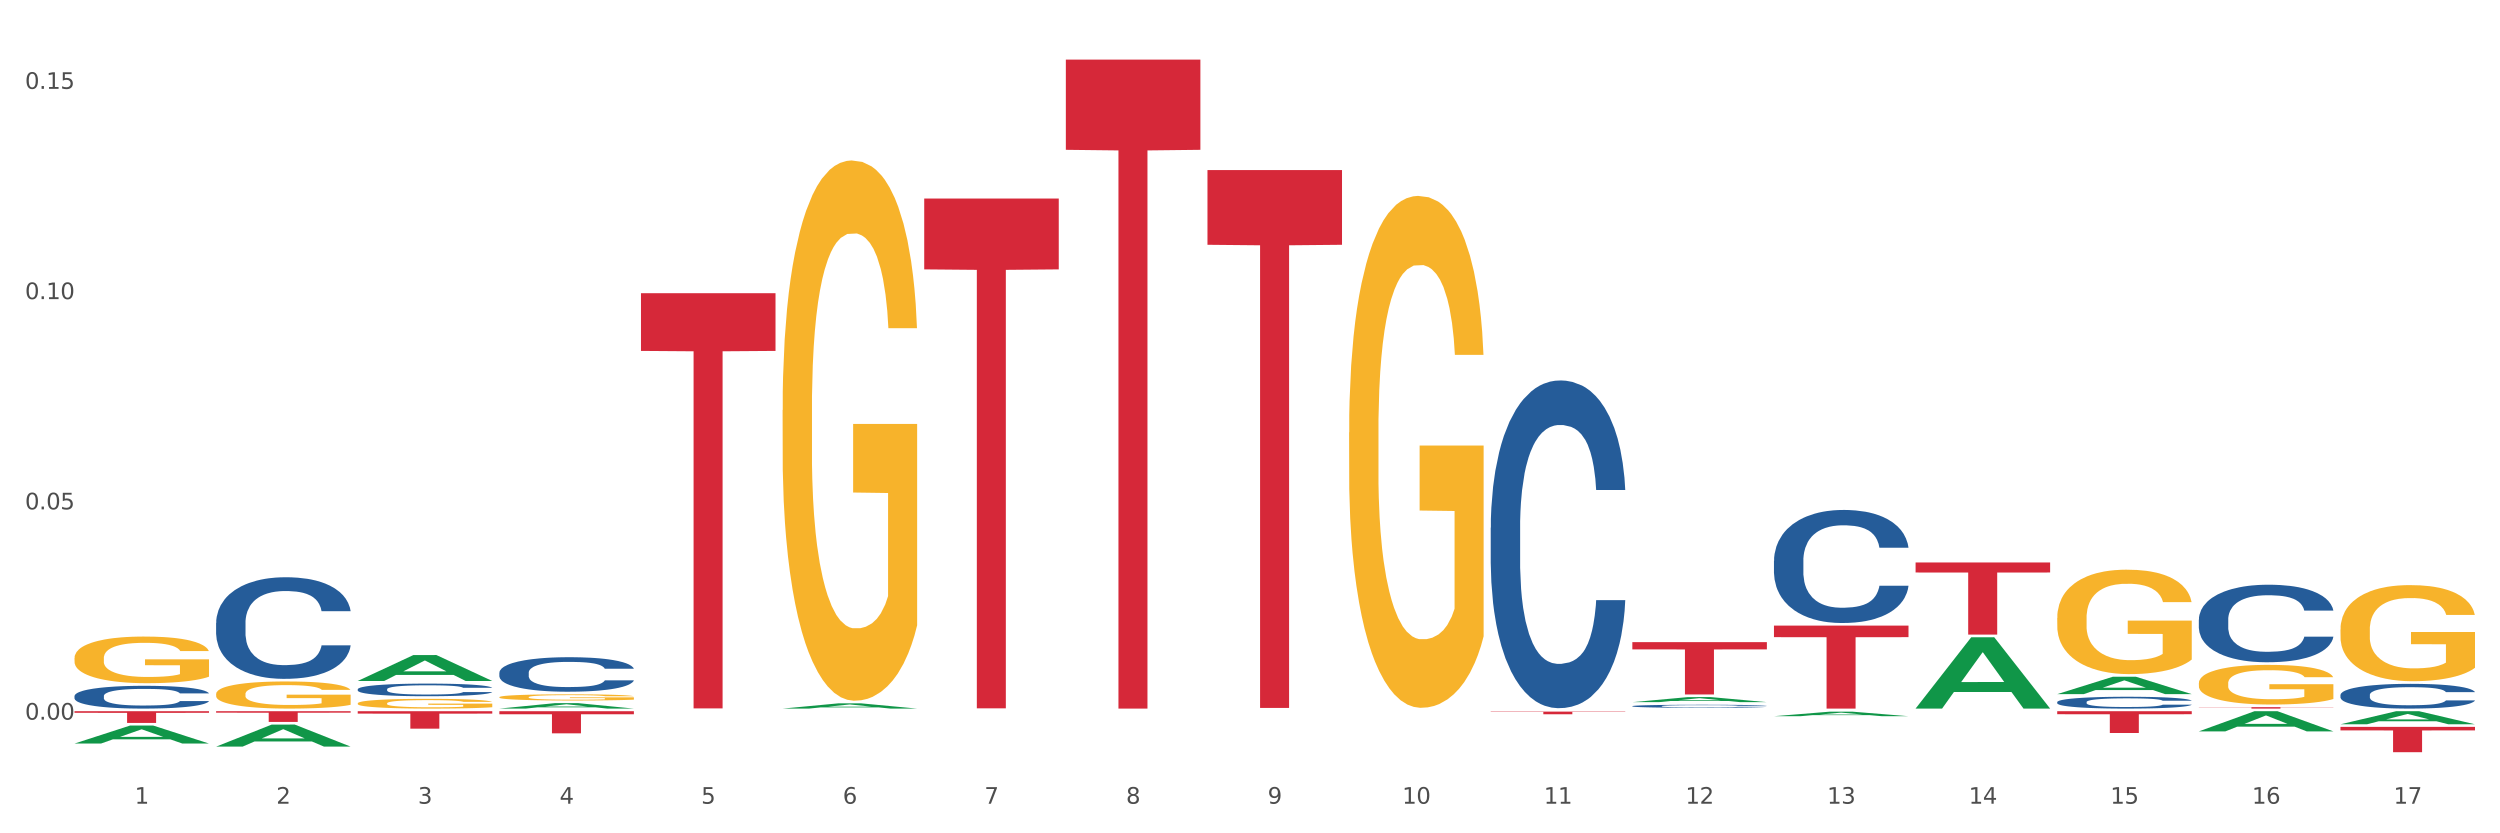 <?xml version="1.0" encoding="utf-8" standalone="no"?>
<!DOCTYPE svg PUBLIC "-//W3C//DTD SVG 1.1//EN"
  "http://www.w3.org/Graphics/SVG/1.1/DTD/svg11.dtd">
<svg xmlns:xlink="http://www.w3.org/1999/xlink" width="1080pt" height="360pt" viewBox="0 0 1080 360" xmlns="http://www.w3.org/2000/svg" version="1.1">
 <rect x="0" y="0" width="1080" height="360" fill="#333333" stroke="none"/>
 <defs>
  <style type="text/css">*{stroke-linejoin: round; stroke-linecap: butt}</style>
 </defs>
 <g id="figure_1">
  <g id="patch_1">
   <path d="M 0 360 
L 1080 360 
L 1080 0 
L 0 0 
z
" style="fill: #ffffff; stroke: #ffffff; stroke-linejoin: miter"/>
  </g>
  <g id="axes_1">
   <g id="matplotlib.axis_1">
    <g id="xtick_1">
     <g id="text_1">
      <!-- 1 -->
      <g style="fill: #4d4d4d" transform="translate(58.182 347.204) scale(0.096 -0.096)">
       <defs>
        <path id="DejaVuSans-31" d="M 794 531 
L 1825 531 
L 1825 4091 
L 703 3866 
L 703 4441 
L 1819 4666 
L 2450 4666 
L 2450 531 
L 3481 531 
L 3481 0 
L 794 0 
L 794 531 
z
" transform="scale(0.016)"/>
       </defs>
       <use xlink:href="#DejaVuSans-31"/>
      </g>
     </g>
    </g>
    <g id="xtick_2">
     <g id="text_2">
      <!-- 2 -->
      <g style="fill: #4d4d4d" transform="translate(119.364 347.204) scale(0.096 -0.096)">
       <defs>
        <path id="DejaVuSans-32" d="M 1228 531 
L 3431 531 
L 3431 0 
L 469 0 
L 469 531 
Q 828 903 1448 1529 
Q 2069 2156 2228 2338 
Q 2531 2678 2651 2914 
Q 2772 3150 2772 3378 
Q 2772 3750 2511 3984 
Q 2250 4219 1831 4219 
Q 1534 4219 1204 4116 
Q 875 4013 500 3803 
L 500 4441 
Q 881 4594 1212 4672 
Q 1544 4750 1819 4750 
Q 2544 4750 2975 4387 
Q 3406 4025 3406 3419 
Q 3406 3131 3298 2873 
Q 3191 2616 2906 2266 
Q 2828 2175 2409 1742 
Q 1991 1309 1228 531 
z
" transform="scale(0.016)"/>
       </defs>
       <use xlink:href="#DejaVuSans-32"/>
      </g>
     </g>
    </g>
    <g id="xtick_3">
     <g id="text_3">
      <!-- 3 -->
      <g style="fill: #4d4d4d" transform="translate(180.545 347.204) scale(0.096 -0.096)">
       <defs>
        <path id="DejaVuSans-33" d="M 2597 2516 
Q 3050 2419 3304 2112 
Q 3559 1806 3559 1356 
Q 3559 666 3084 287 
Q 2609 -91 1734 -91 
Q 1441 -91 1130 -33 
Q 819 25 488 141 
L 488 750 
Q 750 597 1062 519 
Q 1375 441 1716 441 
Q 2309 441 2620 675 
Q 2931 909 2931 1356 
Q 2931 1769 2642 2001 
Q 2353 2234 1838 2234 
L 1294 2234 
L 1294 2753 
L 1863 2753 
Q 2328 2753 2575 2939 
Q 2822 3125 2822 3475 
Q 2822 3834 2567 4026 
Q 2313 4219 1838 4219 
Q 1578 4219 1281 4162 
Q 984 4106 628 3988 
L 628 4550 
Q 988 4650 1302 4700 
Q 1616 4750 1894 4750 
Q 2613 4750 3031 4423 
Q 3450 4097 3450 3541 
Q 3450 3153 3228 2886 
Q 3006 2619 2597 2516 
z
" transform="scale(0.016)"/>
       </defs>
       <use xlink:href="#DejaVuSans-33"/>
      </g>
     </g>
    </g>
    <g id="xtick_4">
     <g id="text_4">
      <!-- 4 -->
      <g style="fill: #4d4d4d" transform="translate(241.726 347.204) scale(0.096 -0.096)">
       <defs>
        <path id="DejaVuSans-34" d="M 2419 4116 
L 825 1625 
L 2419 1625 
L 2419 4116 
z
M 2253 4666 
L 3047 4666 
L 3047 1625 
L 3713 1625 
L 3713 1100 
L 3047 1100 
L 3047 0 
L 2419 0 
L 2419 1100 
L 313 1100 
L 313 1709 
L 2253 4666 
z
" transform="scale(0.016)"/>
       </defs>
       <use xlink:href="#DejaVuSans-34"/>
      </g>
     </g>
    </g>
    <g id="xtick_5">
     <g id="text_5">
      <!-- 5 -->
      <g style="fill: #4d4d4d" transform="translate(302.908 347.204) scale(0.096 -0.096)">
       <defs>
        <path id="DejaVuSans-35" d="M 691 4666 
L 3169 4666 
L 3169 4134 
L 1269 4134 
L 1269 2991 
Q 1406 3038 1543 3061 
Q 1681 3084 1819 3084 
Q 2600 3084 3056 2656 
Q 3513 2228 3513 1497 
Q 3513 744 3044 326 
Q 2575 -91 1722 -91 
Q 1428 -91 1123 -41 
Q 819 9 494 109 
L 494 744 
Q 775 591 1075 516 
Q 1375 441 1709 441 
Q 2250 441 2565 725 
Q 2881 1009 2881 1497 
Q 2881 1984 2565 2268 
Q 2250 2553 1709 2553 
Q 1456 2553 1204 2497 
Q 953 2441 691 2322 
L 691 4666 
z
" transform="scale(0.016)"/>
       </defs>
       <use xlink:href="#DejaVuSans-35"/>
      </g>
     </g>
    </g>
    <g id="xtick_6">
     <g id="text_6">
      <!-- 6 -->
      <g style="fill: #4d4d4d" transform="translate(364.089 347.204) scale(0.096 -0.096)">
       <defs>
        <path id="DejaVuSans-36" d="M 2113 2584 
Q 1688 2584 1439 2293 
Q 1191 2003 1191 1497 
Q 1191 994 1439 701 
Q 1688 409 2113 409 
Q 2538 409 2786 701 
Q 3034 994 3034 1497 
Q 3034 2003 2786 2293 
Q 2538 2584 2113 2584 
z
M 3366 4563 
L 3366 3988 
Q 3128 4100 2886 4159 
Q 2644 4219 2406 4219 
Q 1781 4219 1451 3797 
Q 1122 3375 1075 2522 
Q 1259 2794 1537 2939 
Q 1816 3084 2150 3084 
Q 2853 3084 3261 2657 
Q 3669 2231 3669 1497 
Q 3669 778 3244 343 
Q 2819 -91 2113 -91 
Q 1303 -91 875 529 
Q 447 1150 447 2328 
Q 447 3434 972 4092 
Q 1497 4750 2381 4750 
Q 2619 4750 2861 4703 
Q 3103 4656 3366 4563 
z
" transform="scale(0.016)"/>
       </defs>
       <use xlink:href="#DejaVuSans-36"/>
      </g>
     </g>
    </g>
    <g id="xtick_7">
     <g id="text_7">
      <!-- 7 -->
      <g style="fill: #4d4d4d" transform="translate(425.271 347.204) scale(0.096 -0.096)">
       <defs>
        <path id="DejaVuSans-37" d="M 525 4666 
L 3525 4666 
L 3525 4397 
L 1831 0 
L 1172 0 
L 2766 4134 
L 525 4134 
L 525 4666 
z
" transform="scale(0.016)"/>
       </defs>
       <use xlink:href="#DejaVuSans-37"/>
      </g>
     </g>
    </g>
    <g id="xtick_8">
     <g id="text_8">
      <!-- 8 -->
      <g style="fill: #4d4d4d" transform="translate(486.452 347.204) scale(0.096 -0.096)">
       <defs>
        <path id="DejaVuSans-38" d="M 2034 2216 
Q 1584 2216 1326 1975 
Q 1069 1734 1069 1313 
Q 1069 891 1326 650 
Q 1584 409 2034 409 
Q 2484 409 2743 651 
Q 3003 894 3003 1313 
Q 3003 1734 2745 1975 
Q 2488 2216 2034 2216 
z
M 1403 2484 
Q 997 2584 770 2862 
Q 544 3141 544 3541 
Q 544 4100 942 4425 
Q 1341 4750 2034 4750 
Q 2731 4750 3128 4425 
Q 3525 4100 3525 3541 
Q 3525 3141 3298 2862 
Q 3072 2584 2669 2484 
Q 3125 2378 3379 2068 
Q 3634 1759 3634 1313 
Q 3634 634 3220 271 
Q 2806 -91 2034 -91 
Q 1263 -91 848 271 
Q 434 634 434 1313 
Q 434 1759 690 2068 
Q 947 2378 1403 2484 
z
M 1172 3481 
Q 1172 3119 1398 2916 
Q 1625 2713 2034 2713 
Q 2441 2713 2670 2916 
Q 2900 3119 2900 3481 
Q 2900 3844 2670 4047 
Q 2441 4250 2034 4250 
Q 1625 4250 1398 4047 
Q 1172 3844 1172 3481 
z
" transform="scale(0.016)"/>
       </defs>
       <use xlink:href="#DejaVuSans-38"/>
      </g>
     </g>
    </g>
    <g id="xtick_9">
     <g id="text_9">
      <!-- 9 -->
      <g style="fill: #4d4d4d" transform="translate(547.634 347.204) scale(0.096 -0.096)">
       <defs>
        <path id="DejaVuSans-39" d="M 703 97 
L 703 672 
Q 941 559 1184 500 
Q 1428 441 1663 441 
Q 2288 441 2617 861 
Q 2947 1281 2994 2138 
Q 2813 1869 2534 1725 
Q 2256 1581 1919 1581 
Q 1219 1581 811 2004 
Q 403 2428 403 3163 
Q 403 3881 828 4315 
Q 1253 4750 1959 4750 
Q 2769 4750 3195 4129 
Q 3622 3509 3622 2328 
Q 3622 1225 3098 567 
Q 2575 -91 1691 -91 
Q 1453 -91 1209 -44 
Q 966 3 703 97 
z
M 1959 2075 
Q 2384 2075 2632 2365 
Q 2881 2656 2881 3163 
Q 2881 3666 2632 3958 
Q 2384 4250 1959 4250 
Q 1534 4250 1286 3958 
Q 1038 3666 1038 3163 
Q 1038 2656 1286 2365 
Q 1534 2075 1959 2075 
z
" transform="scale(0.016)"/>
       </defs>
       <use xlink:href="#DejaVuSans-39"/>
      </g>
     </g>
    </g>
    <g id="xtick_10">
     <g id="text_10">
      <!-- 10 -->
      <g style="fill: #4d4d4d" transform="translate(605.761 347.204) scale(0.096 -0.096)">
       <defs>
        <path id="DejaVuSans-30" d="M 2034 4250 
Q 1547 4250 1301 3770 
Q 1056 3291 1056 2328 
Q 1056 1369 1301 889 
Q 1547 409 2034 409 
Q 2525 409 2770 889 
Q 3016 1369 3016 2328 
Q 3016 3291 2770 3770 
Q 2525 4250 2034 4250 
z
M 2034 4750 
Q 2819 4750 3233 4129 
Q 3647 3509 3647 2328 
Q 3647 1150 3233 529 
Q 2819 -91 2034 -91 
Q 1250 -91 836 529 
Q 422 1150 422 2328 
Q 422 3509 836 4129 
Q 1250 4750 2034 4750 
z
" transform="scale(0.016)"/>
       </defs>
       <use xlink:href="#DejaVuSans-31"/>
       <use xlink:href="#DejaVuSans-30" transform="translate(63.623 0)"/>
      </g>
     </g>
    </g>
    <g id="xtick_11">
     <g id="text_11">
      <!-- 11 -->
      <g style="fill: #4d4d4d" transform="translate(666.942 347.204) scale(0.096 -0.096)">
       <use xlink:href="#DejaVuSans-31"/>
       <use xlink:href="#DejaVuSans-31" transform="translate(63.623 0)"/>
      </g>
     </g>
    </g>
    <g id="xtick_12">
     <g id="text_12">
      <!-- 12 -->
      <g style="fill: #4d4d4d" transform="translate(728.124 347.204) scale(0.096 -0.096)">
       <use xlink:href="#DejaVuSans-31"/>
       <use xlink:href="#DejaVuSans-32" transform="translate(63.623 0)"/>
      </g>
     </g>
    </g>
    <g id="xtick_13">
     <g id="text_13">
      <!-- 13 -->
      <g style="fill: #4d4d4d" transform="translate(789.305 347.204) scale(0.096 -0.096)">
       <use xlink:href="#DejaVuSans-31"/>
       <use xlink:href="#DejaVuSans-33" transform="translate(63.623 0)"/>
      </g>
     </g>
    </g>
    <g id="xtick_14">
     <g id="text_14">
      <!-- 14 -->
      <g style="fill: #4d4d4d" transform="translate(850.487 347.204) scale(0.096 -0.096)">
       <use xlink:href="#DejaVuSans-31"/>
       <use xlink:href="#DejaVuSans-34" transform="translate(63.623 0)"/>
      </g>
     </g>
    </g>
    <g id="xtick_15">
     <g id="text_15">
      <!-- 15 -->
      <g style="fill: #4d4d4d" transform="translate(911.668 347.204) scale(0.096 -0.096)">
       <use xlink:href="#DejaVuSans-31"/>
       <use xlink:href="#DejaVuSans-35" transform="translate(63.623 0)"/>
      </g>
     </g>
    </g>
    <g id="xtick_16">
     <g id="text_16">
      <!-- 16 -->
      <g style="fill: #4d4d4d" transform="translate(972.849 347.204) scale(0.096 -0.096)">
       <use xlink:href="#DejaVuSans-31"/>
       <use xlink:href="#DejaVuSans-36" transform="translate(63.623 0)"/>
      </g>
     </g>
    </g>
    <g id="xtick_17">
     <g id="text_17">
      <!-- 17 -->
      <g style="fill: #4d4d4d" transform="translate(1034.031 347.204) scale(0.096 -0.096)">
       <use xlink:href="#DejaVuSans-31"/>
       <use xlink:href="#DejaVuSans-37" transform="translate(63.623 0)"/>
      </g>
     </g>
    </g>
    <g id="xtick_18"/>
    <g id="xtick_19"/>
    <g id="xtick_20"/>
    <g id="xtick_21"/>
    <g id="xtick_22"/>
    <g id="xtick_23"/>
    <g id="xtick_24"/>
    <g id="xtick_25"/>
    <g id="xtick_26"/>
    <g id="xtick_27"/>
    <g id="xtick_28"/>
    <g id="xtick_29"/>
    <g id="xtick_30"/>
    <g id="xtick_31"/>
    <g id="xtick_32"/>
    <g id="xtick_33"/>
   </g>
   <g id="matplotlib.axis_2">
    <g id="ytick_1">
     <g id="text_18">
      <!-- 0.00 -->
      <g style="fill: #4d4d4d" transform="translate(10.8 310.886) scale(0.096 -0.096)">
       <defs>
        <path id="DejaVuSans-2e" d="M 684 794 
L 1344 794 
L 1344 0 
L 684 0 
L 684 794 
z
" transform="scale(0.016)"/>
       </defs>
       <use xlink:href="#DejaVuSans-30"/>
       <use xlink:href="#DejaVuSans-2e" transform="translate(63.623 0)"/>
       <use xlink:href="#DejaVuSans-30" transform="translate(95.41 0)"/>
       <use xlink:href="#DejaVuSans-30" transform="translate(159.033 0)"/>
      </g>
     </g>
    </g>
    <g id="ytick_2">
     <g id="text_19">
      <!-- 0.05 -->
      <g style="fill: #4d4d4d" transform="translate(10.8 220.053) scale(0.096 -0.096)">
       <use xlink:href="#DejaVuSans-30"/>
       <use xlink:href="#DejaVuSans-2e" transform="translate(63.623 0)"/>
       <use xlink:href="#DejaVuSans-30" transform="translate(95.41 0)"/>
       <use xlink:href="#DejaVuSans-35" transform="translate(159.033 0)"/>
      </g>
     </g>
    </g>
    <g id="ytick_3">
     <g id="text_20">
      <!-- 0.10 -->
      <g style="fill: #4d4d4d" transform="translate(10.8 129.22) scale(0.096 -0.096)">
       <use xlink:href="#DejaVuSans-30"/>
       <use xlink:href="#DejaVuSans-2e" transform="translate(63.623 0)"/>
       <use xlink:href="#DejaVuSans-31" transform="translate(95.41 0)"/>
       <use xlink:href="#DejaVuSans-30" transform="translate(159.033 0)"/>
      </g>
     </g>
    </g>
    <g id="ytick_4">
     <g id="text_21">
      <!-- 0.15 -->
      <g style="fill: #4d4d4d" transform="translate(10.8 38.387) scale(0.096 -0.096)">
       <use xlink:href="#DejaVuSans-30"/>
       <use xlink:href="#DejaVuSans-2e" transform="translate(63.623 0)"/>
       <use xlink:href="#DejaVuSans-31" transform="translate(95.41 0)"/>
       <use xlink:href="#DejaVuSans-35" transform="translate(159.033 0)"/>
      </g>
     </g>
    </g>
    <g id="ytick_5"/>
    <g id="ytick_6"/>
    <g id="ytick_7"/>
   </g>
   <g id="PolyCollection_1">
    <path d="M 32.175 321.204 
L 32.235 321.197 
L 56.203 313.431 
L 66.15 313.424 
L 90.297 321.219 
L 78.793 321.219 
L 73.58 319.404 
L 48.833 319.404 
L 48.653 319.433 
L 43.62 321.219 
L 32.175 321.219 
L 32.175 321.204 
L 51.949 318.321 
L 70.464 318.313 
L 61.296 315.085 
L 61.176 315.071 
L 61.056 315.093 
L 51.889 318.313 
L 51.949 318.321 
L 32.175 321.204 
z
" clip-path="url(#p4f7691acc8)" style="fill: #109648"/>
    <path d="M 93.356 322.528 
L 93.416 322.519 
L 117.384 313.02 
L 127.331 313.011 
L 151.479 322.546 
L 139.974 322.546 
L 134.761 320.326 
L 110.014 320.326 
L 109.834 320.362 
L 104.801 322.546 
L 93.356 322.546 
L 93.356 322.528 
L 113.13 319.001 
L 131.645 318.992 
L 122.478 315.044 
L 122.358 315.026 
L 122.238 315.053 
L 113.07 318.992 
L 113.13 319.001 
L 93.356 322.528 
z
" clip-path="url(#p4f7691acc8)" style="fill: #109648"/>
    <path d="M 1011.078 312.883 
L 1011.138 312.878 
L 1035.106 307.244 
L 1045.052 307.239 
L 1069.2 312.894 
L 1057.695 312.894 
L 1052.482 311.577 
L 1027.735 311.577 
L 1027.556 311.598 
L 1022.522 312.894 
L 1011.078 312.894 
L 1011.078 312.883 
L 1030.851 310.791 
L 1049.366 310.786 
L 1040.199 308.444 
L 1040.079 308.434 
L 1039.959 308.45 
L 1030.791 310.786 
L 1030.851 310.791 
L 1011.078 312.883 
z
" clip-path="url(#p4f7691acc8)" style="fill: #109648"/>
    <path d="M 276.901 126.665 
L 335.023 126.665 
L 335.023 151.59 
L 312.16 151.758 
L 312.16 306.022 
L 299.626 306.022 
L 299.626 151.758 
L 276.901 151.59 
L 276.901 126.833 
L 276.901 126.665 
z
" clip-path="url(#p4f7691acc8)" style="fill: #d62839"/>
    <path d="M 399.263 85.765 
L 457.386 85.765 
L 457.386 116.372 
L 434.523 116.579 
L 434.523 306.013 
L 421.989 306.013 
L 421.989 116.579 
L 399.263 116.372 
L 399.263 85.971 
L 399.263 85.765 
z
" clip-path="url(#p4f7691acc8)" style="fill: #d62839"/>
    <path d="M 460.445 25.759 
L 518.567 25.759 
L 518.567 64.719 
L 495.704 64.983 
L 495.704 306.113 
L 483.17 306.113 
L 483.17 64.983 
L 460.445 64.719 
L 460.445 26.023 
L 460.445 25.759 
z
" clip-path="url(#p4f7691acc8)" style="fill: #d62839"/>
    <path d="M 215.719 307.239 
L 273.842 307.239 
L 273.842 308.567 
L 250.978 308.575 
L 250.978 316.793 
L 238.445 316.793 
L 238.445 308.575 
L 215.719 308.567 
L 215.719 307.248 
L 215.719 307.239 
z
" clip-path="url(#p4f7691acc8)" style="fill: #d62839"/>
    <path d="M 521.626 73.456 
L 579.749 73.456 
L 579.749 105.748 
L 556.885 105.966 
L 556.885 305.829 
L 544.352 305.829 
L 544.352 105.966 
L 521.626 105.748 
L 521.626 73.674 
L 521.626 73.456 
z
" clip-path="url(#p4f7691acc8)" style="fill: #d62839"/>
    <path d="M 827.533 242.988 
L 885.656 242.988 
L 885.656 247.319 
L 862.792 247.349 
L 862.792 274.158 
L 850.259 274.158 
L 850.259 247.349 
L 827.533 247.319 
L 827.533 243.017 
L 827.533 242.988 
z
" clip-path="url(#p4f7691acc8)" style="fill: #d62839"/>
    <path d="M 888.715 307.239 
L 946.837 307.239 
L 946.837 308.547 
L 923.974 308.556 
L 923.974 316.653 
L 911.44 316.653 
L 911.44 308.556 
L 888.715 308.547 
L 888.715 307.248 
L 888.715 307.239 
z
" clip-path="url(#p4f7691acc8)" style="fill: #d62839"/>
    <path d="M 705.171 277.392 
L 763.293 277.392 
L 763.293 280.537 
L 740.43 280.558 
L 740.43 300.02 
L 727.896 300.02 
L 727.896 280.558 
L 705.171 280.537 
L 705.171 277.414 
L 705.171 277.392 
z
" clip-path="url(#p4f7691acc8)" style="fill: #d62839"/>
    <path d="M 766.352 270.271 
L 824.474 270.271 
L 824.474 275.251 
L 801.611 275.285 
L 801.611 306.113 
L 789.078 306.113 
L 789.078 275.285 
L 766.352 275.251 
L 766.352 270.304 
L 766.352 270.271 
z
" clip-path="url(#p4f7691acc8)" style="fill: #d62839"/>
    <path d="M 949.896 305.489 
L 1008.019 305.489 
L 1008.019 305.576 
L 985.155 305.576 
L 985.155 306.113 
L 972.622 306.113 
L 972.622 305.576 
L 949.896 305.576 
L 949.896 305.489 
L 949.896 305.489 
z
" clip-path="url(#p4f7691acc8)" style="fill: #d62839"/>
    <path d="M 1011.078 314.02 
L 1069.2 314.02 
L 1069.2 315.539 
L 1046.337 315.549 
L 1046.337 324.95 
L 1033.803 324.95 
L 1033.803 315.549 
L 1011.078 315.539 
L 1011.078 314.03 
L 1011.078 314.02 
z
" clip-path="url(#p4f7691acc8)" style="fill: #d62839"/>
    <path d="M 643.989 307.404 
L 702.112 307.404 
L 702.112 307.567 
L 679.248 307.568 
L 679.248 308.576 
L 666.715 308.576 
L 666.715 307.568 
L 643.989 307.567 
L 643.989 307.405 
L 643.989 307.404 
z
" clip-path="url(#p4f7691acc8)" style="fill: #d62839"/>
    <path d="M 32.175 307.239 
L 90.297 307.239 
L 90.297 307.942 
L 67.434 307.947 
L 67.434 312.298 
L 54.901 312.298 
L 54.901 307.947 
L 32.175 307.942 
L 32.175 307.244 
L 32.175 307.239 
z
" clip-path="url(#p4f7691acc8)" style="fill: #d62839"/>
    <path d="M 93.356 307.239 
L 151.479 307.239 
L 151.479 307.885 
L 128.615 307.889 
L 128.615 311.885 
L 116.082 311.885 
L 116.082 307.889 
L 93.356 307.885 
L 93.356 307.243 
L 93.356 307.239 
z
" clip-path="url(#p4f7691acc8)" style="fill: #d62839"/>
    <path d="M 154.538 307.239 
L 212.66 307.239 
L 212.66 308.288 
L 189.797 308.295 
L 189.797 314.788 
L 177.263 314.788 
L 177.263 308.295 
L 154.538 308.288 
L 154.538 307.246 
L 154.538 307.239 
z
" clip-path="url(#p4f7691acc8)" style="fill: #d62839"/>
    <path d="M 705.171 305.044 
L 705.239 305.042 
L 705.239 305.009 
L 705.445 304.964 
L 706.201 304.88 
L 707.163 304.817 
L 708.812 304.743 
L 709.705 304.712 
L 710.873 304.678 
L 713.277 304.622 
L 716.026 304.574 
L 717.949 304.548 
L 719.392 304.531 
L 722.621 304.501 
L 724.476 304.488 
L 726.4 304.477 
L 728.049 304.47 
L 730.797 304.462 
L 732.995 304.458 
L 735.537 304.457 
L 737.667 304.458 
L 740.484 304.463 
L 744.606 304.477 
L 746.186 304.486 
L 748.316 304.5 
L 750.514 304.519 
L 752.301 304.538 
L 754.362 304.565 
L 756.491 304.601 
L 758.552 304.647 
L 759.995 304.688 
L 761.163 304.732 
L 762.194 304.786 
L 762.949 304.844 
L 763.293 304.893 
L 750.72 304.893 
L 750.377 304.849 
L 749.69 304.802 
L 749.003 304.769 
L 748.247 304.743 
L 747.079 304.713 
L 746.049 304.694 
L 744.331 304.672 
L 742.751 304.657 
L 741.446 304.649 
L 739.865 304.642 
L 736.499 304.635 
L 734.094 304.635 
L 732.583 304.637 
L 730.728 304.643 
L 729.148 304.651 
L 727.293 304.666 
L 725.85 304.681 
L 724.407 304.701 
L 723.583 304.716 
L 722.346 304.742 
L 721.522 304.763 
L 720.423 304.8 
L 719.804 304.827 
L 718.705 304.895 
L 718.224 304.945 
L 718.018 304.979 
L 717.881 305.017 
L 717.881 305.203 
L 718.293 305.287 
L 718.636 305.323 
L 719.186 305.363 
L 720.216 305.416 
L 721.728 305.467 
L 723.308 305.504 
L 724.613 305.526 
L 725.85 305.543 
L 727.087 305.556 
L 728.598 305.568 
L 729.835 305.575 
L 731.69 305.582 
L 733.888 305.586 
L 735.606 305.586 
L 739.11 305.58 
L 740.69 305.574 
L 742.201 305.566 
L 743.85 305.553 
L 745.155 305.538 
L 745.911 305.528 
L 747.148 305.505 
L 748.11 305.481 
L 748.934 305.454 
L 749.484 305.43 
L 750.102 305.394 
L 750.583 305.354 
L 750.72 305.332 
L 763.293 305.332 
L 763.018 305.375 
L 762.537 305.417 
L 761.575 305.473 
L 760.82 305.505 
L 759.652 305.544 
L 758.415 305.578 
L 756.697 305.615 
L 755.117 305.642 
L 753.468 305.666 
L 751.682 305.687 
L 748.453 305.717 
L 747.285 305.725 
L 744.812 305.74 
L 742.888 305.748 
L 740.071 305.756 
L 737.186 305.761 
L 734.163 305.762 
L 731.484 305.76 
L 728.529 305.753 
L 726.674 305.746 
L 724.613 305.735 
L 722.209 305.718 
L 719.942 305.698 
L 717.812 305.674 
L 715.819 305.647 
L 713.965 305.616 
L 711.56 305.565 
L 709.774 305.514 
L 708.468 305.468 
L 707.575 305.429 
L 706.682 305.379 
L 706.201 305.344 
L 705.445 305.261 
L 705.171 305.183 
L 705.171 305.044 
z
" clip-path="url(#p4f7691acc8)" style="fill: #255c99"/>
    <path d="M 766.352 242.244 
L 766.421 242.2 
L 766.421 240.95 
L 766.627 239.255 
L 767.383 236.132 
L 768.344 233.768 
L 769.993 231.002 
L 770.886 229.842 
L 772.054 228.549 
L 774.459 226.452 
L 777.207 224.667 
L 779.131 223.686 
L 780.573 223.061 
L 783.802 221.946 
L 785.657 221.455 
L 787.581 221.054 
L 789.23 220.786 
L 791.978 220.474 
L 794.177 220.34 
L 796.719 220.295 
L 798.848 220.34 
L 801.665 220.519 
L 805.787 221.054 
L 807.367 221.366 
L 809.497 221.901 
L 811.696 222.615 
L 813.482 223.329 
L 815.543 224.355 
L 817.673 225.693 
L 819.734 227.389 
L 821.177 228.95 
L 822.345 230.601 
L 823.375 232.608 
L 824.131 234.794 
L 824.474 236.623 
L 811.902 236.623 
L 811.558 234.973 
L 810.871 233.188 
L 810.184 231.984 
L 809.428 231.002 
L 808.261 229.887 
L 807.23 229.173 
L 805.512 228.325 
L 803.932 227.79 
L 802.627 227.478 
L 801.047 227.21 
L 797.68 226.943 
L 795.276 226.943 
L 793.764 227.032 
L 791.909 227.255 
L 790.329 227.567 
L 788.474 228.102 
L 787.031 228.682 
L 785.589 229.441 
L 784.764 229.976 
L 783.528 230.958 
L 782.703 231.761 
L 781.604 233.143 
L 780.986 234.125 
L 779.886 236.668 
L 779.405 238.541 
L 779.199 239.835 
L 779.062 241.263 
L 779.062 248.222 
L 779.474 251.345 
L 779.818 252.683 
L 780.367 254.2 
L 781.398 256.163 
L 782.909 258.081 
L 784.489 259.464 
L 785.795 260.312 
L 787.031 260.936 
L 788.268 261.427 
L 789.78 261.873 
L 791.016 262.141 
L 792.871 262.408 
L 795.07 262.542 
L 796.787 262.542 
L 800.291 262.319 
L 801.871 262.096 
L 803.383 261.784 
L 805.032 261.293 
L 806.337 260.758 
L 807.093 260.356 
L 808.329 259.509 
L 809.291 258.616 
L 810.116 257.59 
L 810.665 256.698 
L 811.283 255.36 
L 811.764 253.843 
L 811.902 253.04 
L 824.474 253.04 
L 824.2 254.646 
L 823.719 256.207 
L 822.757 258.304 
L 822.001 259.509 
L 820.833 260.981 
L 819.596 262.23 
L 817.879 263.613 
L 816.299 264.639 
L 814.65 265.531 
L 812.864 266.334 
L 809.635 267.449 
L 808.467 267.762 
L 805.993 268.297 
L 804.07 268.609 
L 801.253 268.922 
L 798.367 269.1 
L 795.344 269.145 
L 792.665 269.055 
L 789.711 268.788 
L 787.856 268.52 
L 785.795 268.119 
L 783.39 267.494 
L 781.123 266.736 
L 778.993 265.843 
L 777.001 264.817 
L 775.146 263.657 
L 772.741 261.739 
L 770.955 259.866 
L 769.65 258.126 
L 768.757 256.654 
L 767.863 254.78 
L 767.383 253.486 
L 766.627 250.363 
L 766.352 247.464 
L 766.352 242.244 
z
" clip-path="url(#p4f7691acc8)" style="fill: #255c99"/>
    <path d="M 949.896 267.648 
L 949.965 267.617 
L 949.965 266.761 
L 950.171 265.598 
L 950.927 263.456 
L 951.889 261.835 
L 953.537 259.938 
L 954.431 259.142 
L 955.599 258.255 
L 958.003 256.817 
L 960.751 255.593 
L 962.675 254.92 
L 964.118 254.491 
L 967.347 253.727 
L 969.202 253.39 
L 971.125 253.115 
L 972.774 252.931 
L 975.522 252.717 
L 977.721 252.625 
L 980.263 252.594 
L 982.393 252.625 
L 985.209 252.747 
L 989.331 253.115 
L 990.912 253.329 
L 993.041 253.696 
L 995.24 254.185 
L 997.026 254.675 
L 999.087 255.379 
L 1001.217 256.297 
L 1003.278 257.459 
L 1004.721 258.53 
L 1005.889 259.662 
L 1006.919 261.039 
L 1007.675 262.538 
L 1008.019 263.793 
L 995.446 263.793 
L 995.103 262.661 
L 994.415 261.437 
L 993.728 260.611 
L 992.973 259.938 
L 991.805 259.173 
L 990.774 258.683 
L 989.057 258.102 
L 987.477 257.735 
L 986.171 257.52 
L 984.591 257.337 
L 981.225 257.153 
L 978.82 257.153 
L 977.309 257.215 
L 975.454 257.368 
L 973.873 257.582 
L 972.018 257.949 
L 970.576 258.347 
L 969.133 258.867 
L 968.309 259.234 
L 967.072 259.907 
L 966.247 260.458 
L 965.148 261.406 
L 964.53 262.079 
L 963.431 263.823 
L 962.95 265.108 
L 962.744 265.996 
L 962.606 266.975 
L 962.606 271.748 
L 963.018 273.89 
L 963.362 274.808 
L 963.912 275.848 
L 964.942 277.194 
L 966.454 278.51 
L 968.034 279.458 
L 969.339 280.04 
L 970.576 280.468 
L 971.812 280.805 
L 973.324 281.111 
L 974.56 281.294 
L 976.415 281.478 
L 978.614 281.569 
L 980.331 281.569 
L 983.835 281.417 
L 985.415 281.264 
L 986.927 281.049 
L 988.576 280.713 
L 989.881 280.346 
L 990.637 280.07 
L 991.873 279.489 
L 992.835 278.877 
L 993.66 278.173 
L 994.209 277.561 
L 994.828 276.643 
L 995.309 275.603 
L 995.446 275.052 
L 1008.019 275.052 
L 1007.744 276.154 
L 1007.263 277.225 
L 1006.301 278.663 
L 1005.545 279.489 
L 1004.377 280.499 
L 1003.141 281.355 
L 1001.423 282.304 
L 999.843 283.008 
L 998.194 283.619 
L 996.408 284.17 
L 993.179 284.935 
L 992.011 285.149 
L 989.538 285.516 
L 987.614 285.731 
L 984.797 285.945 
L 981.912 286.067 
L 978.889 286.098 
L 976.209 286.037 
L 973.255 285.853 
L 971.4 285.669 
L 969.339 285.394 
L 966.934 284.966 
L 964.667 284.446 
L 962.538 283.834 
L 960.545 283.13 
L 958.69 282.334 
L 956.286 281.019 
L 954.499 279.734 
L 953.194 278.54 
L 952.301 277.531 
L 951.408 276.246 
L 950.927 275.358 
L 950.171 273.217 
L 949.896 271.228 
L 949.896 267.648 
z
" clip-path="url(#p4f7691acc8)" style="fill: #255c99"/>
    <path d="M 888.715 303.295 
L 888.784 303.29 
L 888.784 303.159 
L 888.99 302.982 
L 889.745 302.655 
L 890.707 302.407 
L 892.356 302.117 
L 893.249 301.996 
L 894.417 301.86 
L 896.822 301.641 
L 899.57 301.454 
L 901.493 301.351 
L 902.936 301.285 
L 906.165 301.169 
L 908.02 301.117 
L 909.944 301.075 
L 911.593 301.047 
L 914.341 301.014 
L 916.539 301 
L 919.081 300.996 
L 921.211 301 
L 924.028 301.019 
L 928.15 301.075 
L 929.73 301.108 
L 931.86 301.164 
L 934.058 301.239 
L 935.845 301.313 
L 937.906 301.421 
L 940.036 301.561 
L 942.097 301.739 
L 943.539 301.902 
L 944.707 302.075 
L 945.738 302.286 
L 946.494 302.515 
L 946.837 302.706 
L 934.265 302.706 
L 933.921 302.533 
L 933.234 302.346 
L 932.547 302.22 
L 931.791 302.117 
L 930.623 302 
L 929.593 301.926 
L 927.875 301.837 
L 926.295 301.781 
L 924.99 301.748 
L 923.41 301.72 
L 920.043 301.692 
L 917.639 301.692 
L 916.127 301.701 
L 914.272 301.725 
L 912.692 301.757 
L 910.837 301.814 
L 909.394 301.874 
L 907.952 301.954 
L 907.127 302.01 
L 905.89 302.113 
L 905.066 302.197 
L 903.967 302.342 
L 903.348 302.444 
L 902.249 302.711 
L 901.768 302.907 
L 901.562 303.043 
L 901.425 303.192 
L 901.425 303.921 
L 901.837 304.248 
L 902.181 304.389 
L 902.73 304.547 
L 903.761 304.753 
L 905.272 304.954 
L 906.852 305.099 
L 908.158 305.188 
L 909.394 305.253 
L 910.631 305.304 
L 912.142 305.351 
L 913.379 305.379 
L 915.234 305.407 
L 917.432 305.421 
L 919.15 305.421 
L 922.654 305.398 
L 924.234 305.375 
L 925.745 305.342 
L 927.394 305.29 
L 928.7 305.234 
L 929.455 305.192 
L 930.692 305.104 
L 931.654 305.01 
L 932.478 304.903 
L 933.028 304.809 
L 933.646 304.669 
L 934.127 304.51 
L 934.265 304.426 
L 946.837 304.426 
L 946.562 304.594 
L 946.081 304.758 
L 945.12 304.977 
L 944.364 305.104 
L 943.196 305.258 
L 941.959 305.389 
L 940.242 305.533 
L 938.662 305.641 
L 937.013 305.734 
L 935.226 305.819 
L 931.997 305.935 
L 930.829 305.968 
L 928.356 306.024 
L 926.433 306.057 
L 923.616 306.09 
L 920.73 306.108 
L 917.707 306.113 
L 915.028 306.104 
L 912.074 306.076 
L 910.219 306.048 
L 908.158 306.005 
L 905.753 305.94 
L 903.486 305.861 
L 901.356 305.767 
L 899.364 305.66 
L 897.509 305.538 
L 895.104 305.337 
L 893.318 305.141 
L 892.013 304.959 
L 891.119 304.804 
L 890.226 304.608 
L 889.745 304.473 
L 888.99 304.146 
L 888.715 303.842 
L 888.715 303.295 
z
" clip-path="url(#p4f7691acc8)" style="fill: #255c99"/>
    <path d="M 1011.078 300.222 
L 1011.146 300.212 
L 1011.146 299.939 
L 1011.352 299.568 
L 1012.108 298.884 
L 1013.07 298.366 
L 1014.719 297.76 
L 1015.612 297.506 
L 1016.78 297.223 
L 1019.185 296.764 
L 1021.933 296.373 
L 1023.856 296.158 
L 1025.299 296.021 
L 1028.528 295.777 
L 1030.383 295.67 
L 1032.307 295.582 
L 1033.956 295.523 
L 1036.704 295.455 
L 1038.902 295.425 
L 1041.444 295.416 
L 1043.574 295.425 
L 1046.391 295.465 
L 1050.513 295.582 
L 1052.093 295.65 
L 1054.223 295.767 
L 1056.421 295.924 
L 1058.208 296.08 
L 1060.269 296.305 
L 1062.398 296.598 
L 1064.46 296.969 
L 1065.902 297.311 
L 1067.07 297.672 
L 1068.101 298.112 
L 1068.856 298.591 
L 1069.2 298.991 
L 1056.627 298.991 
L 1056.284 298.63 
L 1055.597 298.239 
L 1054.91 297.975 
L 1054.154 297.76 
L 1052.986 297.516 
L 1051.956 297.36 
L 1050.238 297.174 
L 1048.658 297.057 
L 1047.353 296.989 
L 1045.772 296.93 
L 1042.406 296.871 
L 1040.001 296.871 
L 1038.49 296.891 
L 1036.635 296.94 
L 1035.055 297.008 
L 1033.2 297.125 
L 1031.757 297.252 
L 1030.314 297.418 
L 1029.49 297.536 
L 1028.253 297.751 
L 1027.429 297.926 
L 1026.33 298.229 
L 1025.711 298.444 
L 1024.612 299.001 
L 1024.131 299.411 
L 1023.925 299.695 
L 1023.788 300.007 
L 1023.788 301.531 
L 1024.2 302.215 
L 1024.543 302.508 
L 1025.093 302.84 
L 1026.124 303.27 
L 1027.635 303.69 
L 1029.215 303.993 
L 1030.52 304.179 
L 1031.757 304.315 
L 1032.994 304.423 
L 1034.505 304.521 
L 1035.742 304.579 
L 1037.597 304.638 
L 1039.795 304.667 
L 1041.513 304.667 
L 1045.017 304.618 
L 1046.597 304.569 
L 1048.108 304.501 
L 1049.757 304.394 
L 1051.063 304.276 
L 1051.818 304.188 
L 1053.055 304.003 
L 1054.017 303.807 
L 1054.841 303.583 
L 1055.391 303.387 
L 1056.009 303.094 
L 1056.49 302.762 
L 1056.627 302.586 
L 1069.2 302.586 
L 1068.925 302.938 
L 1068.444 303.28 
L 1067.482 303.739 
L 1066.727 304.003 
L 1065.559 304.325 
L 1064.322 304.599 
L 1062.605 304.902 
L 1061.024 305.126 
L 1059.376 305.322 
L 1057.589 305.497 
L 1054.36 305.742 
L 1053.192 305.81 
L 1050.719 305.927 
L 1048.795 305.996 
L 1045.979 306.064 
L 1043.093 306.103 
L 1040.07 306.113 
L 1037.391 306.093 
L 1034.437 306.035 
L 1032.582 305.976 
L 1030.52 305.888 
L 1028.116 305.751 
L 1025.849 305.585 
L 1023.719 305.39 
L 1021.727 305.165 
L 1019.872 304.911 
L 1017.467 304.491 
L 1015.681 304.081 
L 1014.375 303.7 
L 1013.482 303.378 
L 1012.589 302.967 
L 1012.108 302.684 
L 1011.352 302 
L 1011.078 301.365 
L 1011.078 300.222 
z
" clip-path="url(#p4f7691acc8)" style="fill: #255c99"/>
    <path d="M 32.175 284.303 
L 32.244 284.284 
L 32.244 283.622 
L 32.381 283.051 
L 33.067 281.671 
L 34.096 280.531 
L 34.851 279.923 
L 35.606 279.427 
L 36.498 278.93 
L 37.596 278.414 
L 39.586 277.66 
L 40.821 277.274 
L 42.331 276.869 
L 45.076 276.28 
L 47.066 275.949 
L 49.124 275.673 
L 52.487 275.342 
L 54.683 275.194 
L 57.016 275.084 
L 59.829 275.01 
L 61.957 274.992 
L 66.623 275.047 
L 70.603 275.213 
L 72.524 275.342 
L 74.995 275.562 
L 76.299 275.71 
L 78.426 276.004 
L 80.622 276.39 
L 82.131 276.722 
L 84.396 277.347 
L 86.111 277.973 
L 87.69 278.746 
L 88.513 279.279 
L 89.131 279.776 
L 89.68 280.347 
L 90.229 281.248 
L 77.877 281.248 
L 77.397 280.604 
L 76.642 279.997 
L 75.544 279.408 
L 74.583 279.04 
L 72.936 278.58 
L 71.426 278.286 
L 69.848 278.065 
L 67.927 277.881 
L 66.417 277.789 
L 64.29 277.715 
L 60.104 277.734 
L 57.29 277.881 
L 55.369 278.065 
L 54.134 278.23 
L 53.036 278.414 
L 51.801 278.672 
L 50.36 279.059 
L 49.33 279.408 
L 48.301 279.85 
L 47.478 280.291 
L 46.723 280.807 
L 46.105 281.359 
L 45.625 281.929 
L 45.213 282.628 
L 44.87 283.787 
L 44.87 286.308 
L 45.007 286.879 
L 45.35 287.633 
L 45.762 288.204 
L 46.448 288.884 
L 47.066 289.344 
L 48.232 290.007 
L 49.536 290.559 
L 50.566 290.908 
L 51.595 291.203 
L 53.379 291.608 
L 55.369 291.939 
L 57.085 292.141 
L 59.418 292.325 
L 60.996 292.399 
L 62.368 292.436 
L 65.731 292.436 
L 68.133 292.38 
L 70.809 292.252 
L 72.868 292.086 
L 74.583 291.884 
L 76.504 291.552 
L 77.74 291.24 
L 77.74 287.394 
L 62.643 287.376 
L 62.643 284.818 
L 90.297 284.818 
L 90.297 292.325 
L 89.131 292.712 
L 87.827 293.061 
L 86.455 293.374 
L 84.396 293.761 
L 81.926 294.129 
L 79.73 294.386 
L 77.397 294.607 
L 74.652 294.809 
L 71.083 294.993 
L 68.887 295.067 
L 66.143 295.122 
L 62.917 295.141 
L 60.104 295.104 
L 57.359 295.012 
L 54.477 294.846 
L 51.663 294.607 
L 49.536 294.368 
L 47.409 294.073 
L 45.144 293.687 
L 43.36 293.319 
L 41.988 292.988 
L 40.478 292.564 
L 38.831 292.012 
L 37.596 291.516 
L 36.498 291 
L 35.332 290.338 
L 34.508 289.768 
L 33.685 289.05 
L 33.204 288.516 
L 32.655 287.688 
L 32.244 286.529 
L 32.175 284.303 
z
" clip-path="url(#p4f7691acc8)" style="fill: #f7b32b"/>
    <path d="M 93.356 299.81 
L 93.425 299.799 
L 93.425 299.414 
L 93.562 299.082 
L 94.248 298.28 
L 95.278 297.616 
L 96.033 297.263 
L 96.787 296.974 
L 97.68 296.685 
L 98.778 296.385 
L 100.768 295.947 
L 102.003 295.722 
L 103.512 295.487 
L 106.257 295.144 
L 108.247 294.952 
L 110.306 294.791 
L 113.668 294.598 
L 115.864 294.513 
L 118.197 294.449 
L 121.011 294.406 
L 123.138 294.395 
L 127.804 294.427 
L 131.784 294.523 
L 133.706 294.598 
L 136.176 294.727 
L 137.48 294.812 
L 139.607 294.984 
L 141.803 295.208 
L 143.313 295.401 
L 145.577 295.765 
L 147.293 296.129 
L 148.871 296.578 
L 149.695 296.888 
L 150.312 297.177 
L 150.861 297.509 
L 151.41 298.033 
L 139.058 298.033 
L 138.578 297.659 
L 137.823 297.306 
L 136.725 296.963 
L 135.764 296.749 
L 134.118 296.482 
L 132.608 296.311 
L 131.03 296.182 
L 129.108 296.075 
L 127.599 296.022 
L 125.471 295.979 
L 121.285 295.99 
L 118.472 296.075 
L 116.55 296.182 
L 115.315 296.278 
L 114.217 296.385 
L 112.982 296.535 
L 111.541 296.76 
L 110.512 296.963 
L 109.482 297.22 
L 108.659 297.477 
L 107.904 297.777 
L 107.287 298.098 
L 106.806 298.429 
L 106.394 298.836 
L 106.051 299.51 
L 106.051 300.976 
L 106.189 301.308 
L 106.532 301.747 
L 106.943 302.079 
L 107.63 302.475 
L 108.247 302.742 
L 109.414 303.127 
L 110.718 303.448 
L 111.747 303.652 
L 112.776 303.823 
L 114.56 304.058 
L 116.55 304.251 
L 118.266 304.369 
L 120.599 304.476 
L 122.177 304.518 
L 123.55 304.54 
L 126.912 304.54 
L 129.314 304.508 
L 131.99 304.433 
L 134.049 304.337 
L 135.764 304.219 
L 137.686 304.026 
L 138.921 303.844 
L 138.921 301.608 
L 123.824 301.597 
L 123.824 300.11 
L 151.479 300.11 
L 151.479 304.476 
L 150.312 304.7 
L 149.008 304.904 
L 147.636 305.086 
L 145.577 305.31 
L 143.107 305.524 
L 140.911 305.674 
L 138.578 305.803 
L 135.833 305.92 
L 132.265 306.027 
L 130.069 306.07 
L 127.324 306.102 
L 124.099 306.113 
L 121.285 306.092 
L 118.54 306.038 
L 115.658 305.942 
L 112.845 305.803 
L 110.718 305.664 
L 108.59 305.492 
L 106.326 305.268 
L 104.542 305.054 
L 103.169 304.861 
L 101.66 304.615 
L 100.013 304.294 
L 98.778 304.005 
L 97.68 303.705 
L 96.513 303.32 
L 95.69 302.988 
L 94.866 302.571 
L 94.386 302.26 
L 93.837 301.779 
L 93.425 301.105 
L 93.356 299.81 
z
" clip-path="url(#p4f7691acc8)" style="fill: #f7b32b"/>
    <path d="M 1011.078 271.953 
L 1011.146 271.915 
L 1011.146 270.55 
L 1011.284 269.375 
L 1011.97 266.53 
L 1012.999 264.179 
L 1013.754 262.928 
L 1014.509 261.904 
L 1015.401 260.88 
L 1016.499 259.818 
L 1018.489 258.263 
L 1019.724 257.467 
L 1021.234 256.633 
L 1023.978 255.419 
L 1025.969 254.737 
L 1028.027 254.168 
L 1031.39 253.485 
L 1033.585 253.182 
L 1035.919 252.954 
L 1038.732 252.802 
L 1040.859 252.765 
L 1045.526 252.878 
L 1049.506 253.22 
L 1051.427 253.485 
L 1053.897 253.94 
L 1055.201 254.244 
L 1057.328 254.85 
L 1059.524 255.647 
L 1061.034 256.329 
L 1063.299 257.619 
L 1065.014 258.908 
L 1066.592 260.501 
L 1067.416 261.6 
L 1068.033 262.624 
L 1068.582 263.8 
L 1069.131 265.658 
L 1056.78 265.658 
L 1056.299 264.331 
L 1055.544 263.079 
L 1054.446 261.866 
L 1053.486 261.107 
L 1051.839 260.159 
L 1050.329 259.553 
L 1048.751 259.098 
L 1046.829 258.718 
L 1045.32 258.529 
L 1043.192 258.377 
L 1039.007 258.415 
L 1036.193 258.718 
L 1034.272 259.098 
L 1033.037 259.439 
L 1031.939 259.818 
L 1030.703 260.349 
L 1029.262 261.145 
L 1028.233 261.866 
L 1027.204 262.776 
L 1026.38 263.686 
L 1025.625 264.748 
L 1025.008 265.886 
L 1024.527 267.061 
L 1024.116 268.502 
L 1023.773 270.892 
L 1023.773 276.087 
L 1023.91 277.263 
L 1024.253 278.817 
L 1024.665 279.993 
L 1025.351 281.396 
L 1025.969 282.344 
L 1027.135 283.709 
L 1028.439 284.847 
L 1029.468 285.568 
L 1030.498 286.174 
L 1032.282 287.009 
L 1034.272 287.691 
L 1035.987 288.108 
L 1038.32 288.488 
L 1039.899 288.639 
L 1041.271 288.715 
L 1044.634 288.715 
L 1047.035 288.601 
L 1049.712 288.336 
L 1051.77 287.995 
L 1053.486 287.577 
L 1055.407 286.895 
L 1056.642 286.25 
L 1056.642 278.324 
L 1041.546 278.286 
L 1041.546 273.015 
L 1069.2 273.015 
L 1069.2 288.488 
L 1068.033 289.284 
L 1066.73 290.004 
L 1065.357 290.649 
L 1063.299 291.446 
L 1060.828 292.204 
L 1058.632 292.735 
L 1056.299 293.19 
L 1053.554 293.607 
L 1049.986 293.986 
L 1047.79 294.138 
L 1045.045 294.252 
L 1041.82 294.29 
L 1039.007 294.214 
L 1036.262 294.024 
L 1033.38 293.683 
L 1030.566 293.19 
L 1028.439 292.697 
L 1026.312 292.09 
L 1024.047 291.294 
L 1022.263 290.535 
L 1020.891 289.853 
L 1019.381 288.981 
L 1017.734 287.843 
L 1016.499 286.819 
L 1015.401 285.757 
L 1014.234 284.392 
L 1013.411 283.216 
L 1012.587 281.737 
L 1012.107 280.638 
L 1011.558 278.931 
L 1011.146 276.542 
L 1011.078 271.953 
z
" clip-path="url(#p4f7691acc8)" style="fill: #f7b32b"/>
    <path d="M 949.896 295.144 
L 949.965 295.128 
L 949.965 294.565 
L 950.102 294.079 
L 950.788 292.905 
L 951.818 291.935 
L 952.572 291.419 
L 953.327 290.996 
L 954.219 290.573 
L 955.317 290.135 
L 957.307 289.493 
L 958.543 289.165 
L 960.052 288.82 
L 962.797 288.319 
L 964.787 288.038 
L 966.846 287.803 
L 970.208 287.521 
L 972.404 287.396 
L 974.737 287.302 
L 977.551 287.239 
L 979.678 287.224 
L 984.344 287.271 
L 988.324 287.412 
L 990.246 287.521 
L 992.716 287.709 
L 994.02 287.834 
L 996.147 288.085 
L 998.343 288.413 
L 999.853 288.695 
L 1002.117 289.227 
L 1003.833 289.759 
L 1005.411 290.417 
L 1006.234 290.871 
L 1006.852 291.293 
L 1007.401 291.779 
L 1007.95 292.545 
L 995.598 292.545 
L 995.118 291.998 
L 994.363 291.481 
L 993.265 290.98 
L 992.304 290.667 
L 990.657 290.276 
L 989.148 290.025 
L 987.569 289.838 
L 985.648 289.681 
L 984.138 289.603 
L 982.011 289.54 
L 977.825 289.556 
L 975.012 289.681 
L 973.09 289.838 
L 971.855 289.979 
L 970.757 290.135 
L 969.522 290.354 
L 968.081 290.683 
L 967.052 290.98 
L 966.022 291.356 
L 965.199 291.732 
L 964.444 292.17 
L 963.826 292.639 
L 963.346 293.125 
L 962.934 293.719 
L 962.591 294.705 
L 962.591 296.85 
L 962.728 297.335 
L 963.072 297.977 
L 963.483 298.462 
L 964.169 299.041 
L 964.787 299.432 
L 965.954 299.996 
L 967.257 300.466 
L 968.287 300.763 
L 969.316 301.013 
L 971.1 301.358 
L 973.09 301.639 
L 974.806 301.812 
L 977.139 301.968 
L 978.717 302.031 
L 980.09 302.062 
L 983.452 302.062 
L 985.854 302.015 
L 988.53 301.906 
L 990.589 301.765 
L 992.304 301.592 
L 994.226 301.311 
L 995.461 301.045 
L 995.461 297.773 
L 980.364 297.758 
L 980.364 295.582 
L 1008.019 295.582 
L 1008.019 301.968 
L 1006.852 302.297 
L 1005.548 302.594 
L 1004.176 302.86 
L 1002.117 303.189 
L 999.647 303.502 
L 997.451 303.721 
L 995.118 303.909 
L 992.373 304.081 
L 988.805 304.238 
L 986.609 304.3 
L 983.864 304.347 
L 980.639 304.363 
L 977.825 304.332 
L 975.08 304.253 
L 972.198 304.112 
L 969.385 303.909 
L 967.257 303.706 
L 965.13 303.455 
L 962.866 303.126 
L 961.082 302.813 
L 959.709 302.532 
L 958.199 302.172 
L 956.553 301.702 
L 955.317 301.279 
L 954.219 300.841 
L 953.053 300.278 
L 952.229 299.792 
L 951.406 299.182 
L 950.926 298.728 
L 950.377 298.024 
L 949.965 297.038 
L 949.896 295.144 
z
" clip-path="url(#p4f7691acc8)" style="fill: #f7b32b"/>
    <path d="M 888.715 266.951 
L 888.783 266.91 
L 888.783 265.426 
L 888.921 264.149 
L 889.607 261.059 
L 890.636 258.504 
L 891.391 257.144 
L 892.146 256.032 
L 893.038 254.919 
L 894.136 253.765 
L 896.126 252.076 
L 897.361 251.211 
L 898.871 250.304 
L 901.616 248.986 
L 903.606 248.244 
L 905.664 247.626 
L 909.027 246.884 
L 911.223 246.554 
L 913.556 246.307 
L 916.369 246.142 
L 918.497 246.101 
L 923.163 246.225 
L 927.143 246.596 
L 929.064 246.884 
L 931.535 247.379 
L 932.838 247.708 
L 934.966 248.367 
L 937.162 249.233 
L 938.671 249.975 
L 940.936 251.375 
L 942.651 252.776 
L 944.23 254.507 
L 945.053 255.702 
L 945.671 256.815 
L 946.22 258.092 
L 946.769 260.111 
L 934.417 260.111 
L 933.936 258.669 
L 933.182 257.309 
L 932.084 255.99 
L 931.123 255.166 
L 929.476 254.136 
L 927.966 253.477 
L 926.388 252.982 
L 924.467 252.57 
L 922.957 252.364 
L 920.83 252.2 
L 916.644 252.241 
L 913.83 252.57 
L 911.909 252.982 
L 910.674 253.353 
L 909.576 253.765 
L 908.341 254.342 
L 906.899 255.208 
L 905.87 255.99 
L 904.841 256.979 
L 904.017 257.968 
L 903.263 259.122 
L 902.645 260.358 
L 902.165 261.636 
L 901.753 263.201 
L 901.41 265.797 
L 901.41 271.442 
L 901.547 272.72 
L 901.89 274.409 
L 902.302 275.687 
L 902.988 277.211 
L 903.606 278.241 
L 904.772 279.725 
L 906.076 280.961 
L 907.105 281.744 
L 908.135 282.403 
L 909.919 283.31 
L 911.909 284.051 
L 913.624 284.505 
L 915.958 284.917 
L 917.536 285.081 
L 918.908 285.164 
L 922.271 285.164 
L 924.672 285.04 
L 927.349 284.752 
L 929.407 284.381 
L 931.123 283.928 
L 933.044 283.186 
L 934.279 282.485 
L 934.279 273.874 
L 919.183 273.832 
L 919.183 268.105 
L 946.837 268.105 
L 946.837 284.917 
L 945.671 285.782 
L 944.367 286.565 
L 942.994 287.265 
L 940.936 288.131 
L 938.465 288.955 
L 936.269 289.532 
L 933.936 290.026 
L 931.191 290.479 
L 927.623 290.891 
L 925.427 291.056 
L 922.682 291.18 
L 919.457 291.221 
L 916.644 291.139 
L 913.899 290.933 
L 911.017 290.562 
L 908.203 290.026 
L 906.076 289.49 
L 903.949 288.831 
L 901.684 287.966 
L 899.9 287.142 
L 898.528 286.4 
L 897.018 285.452 
L 895.371 284.216 
L 894.136 283.104 
L 893.038 281.95 
L 891.871 280.466 
L 891.048 279.189 
L 890.224 277.582 
L 889.744 276.387 
L 889.195 274.533 
L 888.783 271.937 
L 888.715 266.951 
z
" clip-path="url(#p4f7691acc8)" style="fill: #f7b32b"/>
    <path d="M 582.808 186.82 
L 582.876 186.618 
L 582.876 179.347 
L 583.014 173.086 
L 583.7 157.938 
L 584.729 145.415 
L 585.484 138.75 
L 586.239 133.297 
L 587.131 127.843 
L 588.229 122.188 
L 590.219 113.907 
L 591.454 109.666 
L 592.964 105.222 
L 595.709 98.759 
L 597.699 95.124 
L 599.757 92.094 
L 603.12 88.458 
L 605.316 86.843 
L 607.649 85.631 
L 610.462 84.823 
L 612.589 84.621 
L 617.256 85.227 
L 621.236 87.045 
L 623.157 88.458 
L 625.628 90.882 
L 626.931 92.498 
L 629.059 95.729 
L 631.254 99.971 
L 632.764 103.606 
L 635.029 110.474 
L 636.744 117.341 
L 638.322 125.824 
L 639.146 131.681 
L 639.764 137.134 
L 640.312 143.395 
L 640.861 153.292 
L 628.51 153.292 
L 628.029 146.223 
L 627.274 139.558 
L 626.176 133.095 
L 625.216 129.055 
L 623.569 124.006 
L 622.059 120.774 
L 620.481 118.351 
L 618.56 116.331 
L 617.05 115.321 
L 614.923 114.513 
L 610.737 114.715 
L 607.923 116.331 
L 606.002 118.351 
L 604.767 120.168 
L 603.669 122.188 
L 602.433 125.016 
L 600.992 129.257 
L 599.963 133.095 
L 598.934 137.942 
L 598.11 142.79 
L 597.355 148.445 
L 596.738 154.504 
L 596.258 160.765 
L 595.846 168.44 
L 595.503 181.165 
L 595.503 208.835 
L 595.64 215.096 
L 595.983 223.377 
L 596.395 229.639 
L 597.081 237.112 
L 597.699 242.161 
L 598.865 249.432 
L 600.169 255.491 
L 601.198 259.329 
L 602.228 262.56 
L 604.012 267.004 
L 606.002 270.639 
L 607.717 272.861 
L 610.05 274.881 
L 611.629 275.689 
L 613.001 276.093 
L 616.364 276.093 
L 618.765 275.487 
L 621.442 274.073 
L 623.5 272.255 
L 625.216 270.033 
L 627.137 266.398 
L 628.372 262.964 
L 628.372 220.752 
L 613.276 220.55 
L 613.276 192.475 
L 640.93 192.475 
L 640.93 274.881 
L 639.764 279.122 
L 638.46 282.96 
L 637.087 286.393 
L 635.029 290.635 
L 632.558 294.674 
L 630.362 297.502 
L 628.029 299.926 
L 625.284 302.147 
L 621.716 304.167 
L 619.52 304.975 
L 616.775 305.581 
L 613.55 305.783 
L 610.737 305.379 
L 607.992 304.369 
L 605.11 302.551 
L 602.296 299.926 
L 600.169 297.3 
L 598.042 294.068 
L 595.777 289.827 
L 593.993 285.787 
L 592.621 282.152 
L 591.111 277.506 
L 589.464 271.447 
L 588.229 265.994 
L 587.131 260.339 
L 585.964 253.068 
L 585.141 246.806 
L 584.317 238.929 
L 583.837 233.072 
L 583.288 223.983 
L 582.876 211.259 
L 582.808 186.82 
z
" clip-path="url(#p4f7691acc8)" style="fill: #f7b32b"/>
    <path d="M 93.356 269.093 
L 93.425 269.053 
L 93.425 267.93 
L 93.631 266.407 
L 94.387 263.6 
L 95.349 261.475 
L 96.998 258.989 
L 97.891 257.947 
L 99.059 256.784 
L 101.463 254.9 
L 104.211 253.296 
L 106.135 252.414 
L 107.578 251.853 
L 110.807 250.85 
L 112.662 250.409 
L 114.585 250.048 
L 116.234 249.808 
L 118.982 249.527 
L 121.181 249.407 
L 123.723 249.367 
L 125.853 249.407 
L 128.67 249.567 
L 132.792 250.048 
L 134.372 250.329 
L 136.502 250.81 
L 138.7 251.452 
L 140.486 252.093 
L 142.547 253.015 
L 144.677 254.218 
L 146.738 255.742 
L 148.181 257.145 
L 149.349 258.628 
L 150.38 260.433 
L 151.135 262.397 
L 151.479 264.041 
L 138.906 264.041 
L 138.563 262.558 
L 137.876 260.954 
L 137.189 259.871 
L 136.433 258.989 
L 135.265 257.987 
L 134.234 257.345 
L 132.517 256.584 
L 130.937 256.102 
L 129.631 255.822 
L 128.051 255.581 
L 124.685 255.341 
L 122.28 255.341 
L 120.769 255.421 
L 118.914 255.621 
L 117.334 255.902 
L 115.479 256.383 
L 114.036 256.904 
L 112.593 257.586 
L 111.769 258.067 
L 110.532 258.949 
L 109.708 259.671 
L 108.608 260.914 
L 107.99 261.796 
L 106.891 264.081 
L 106.41 265.765 
L 106.204 266.928 
L 106.066 268.211 
L 106.066 274.465 
L 106.479 277.272 
L 106.822 278.475 
L 107.372 279.838 
L 108.402 281.602 
L 109.914 283.326 
L 111.494 284.569 
L 112.799 285.331 
L 114.036 285.892 
L 115.273 286.333 
L 116.784 286.734 
L 118.021 286.974 
L 119.876 287.215 
L 122.074 287.335 
L 123.792 287.335 
L 127.295 287.135 
L 128.876 286.934 
L 130.387 286.654 
L 132.036 286.213 
L 133.341 285.732 
L 134.097 285.371 
L 135.334 284.609 
L 136.296 283.807 
L 137.12 282.885 
L 137.67 282.083 
L 138.288 280.88 
L 138.769 279.517 
L 138.906 278.795 
L 151.479 278.795 
L 151.204 280.239 
L 150.723 281.642 
L 149.761 283.526 
L 149.005 284.609 
L 147.838 285.932 
L 146.601 287.055 
L 144.883 288.298 
L 143.303 289.22 
L 141.654 290.022 
L 139.868 290.743 
L 136.639 291.746 
L 135.471 292.026 
L 132.998 292.507 
L 131.074 292.788 
L 128.257 293.069 
L 125.372 293.229 
L 122.349 293.269 
L 119.669 293.189 
L 116.715 292.948 
L 114.86 292.708 
L 112.799 292.347 
L 110.395 291.786 
L 108.127 291.104 
L 105.998 290.302 
L 104.005 289.38 
L 102.15 288.338 
L 99.746 286.614 
L 97.959 284.93 
L 96.654 283.366 
L 95.761 282.043 
L 94.868 280.359 
L 94.387 279.196 
L 93.631 276.39 
L 93.356 273.784 
L 93.356 269.093 
z
" clip-path="url(#p4f7691acc8)" style="fill: #255c99"/>
    <path d="M 32.175 300.691 
L 32.244 300.682 
L 32.244 300.43 
L 32.45 300.088 
L 33.206 299.459 
L 34.167 298.982 
L 35.816 298.425 
L 36.709 298.191 
L 37.877 297.93 
L 40.282 297.507 
L 43.03 297.148 
L 44.954 296.95 
L 46.396 296.824 
L 49.625 296.599 
L 51.48 296.5 
L 53.404 296.419 
L 55.053 296.365 
L 57.801 296.302 
L 60 296.275 
L 62.542 296.266 
L 64.671 296.275 
L 67.488 296.311 
L 71.61 296.419 
L 73.19 296.482 
L 75.32 296.59 
L 77.519 296.734 
L 79.305 296.878 
L 81.366 297.085 
L 83.496 297.355 
L 85.557 297.696 
L 87 298.011 
L 88.168 298.344 
L 89.198 298.748 
L 89.954 299.189 
L 90.297 299.558 
L 77.725 299.558 
L 77.381 299.225 
L 76.694 298.865 
L 76.007 298.622 
L 75.251 298.425 
L 74.084 298.2 
L 73.053 298.056 
L 71.335 297.885 
L 69.755 297.777 
L 68.45 297.714 
L 66.87 297.66 
L 63.503 297.606 
L 61.099 297.606 
L 59.587 297.624 
L 57.732 297.669 
L 56.152 297.732 
L 54.297 297.84 
L 52.854 297.957 
L 51.412 298.11 
L 50.587 298.218 
L 49.351 298.416 
L 48.526 298.577 
L 47.427 298.856 
L 46.809 299.054 
L 45.709 299.567 
L 45.228 299.944 
L 45.022 300.205 
L 44.885 300.493 
L 44.885 301.896 
L 45.297 302.525 
L 45.641 302.795 
L 46.19 303.101 
L 47.221 303.496 
L 48.732 303.883 
L 50.312 304.162 
L 51.618 304.332 
L 52.854 304.458 
L 54.091 304.557 
L 55.603 304.647 
L 56.839 304.701 
L 58.694 304.755 
L 60.893 304.782 
L 62.61 304.782 
L 66.114 304.737 
L 67.694 304.692 
L 69.206 304.629 
L 70.855 304.53 
L 72.16 304.422 
L 72.916 304.341 
L 74.152 304.171 
L 75.114 303.991 
L 75.939 303.784 
L 76.488 303.604 
L 77.106 303.334 
L 77.587 303.029 
L 77.725 302.867 
L 90.297 302.867 
L 90.023 303.19 
L 89.542 303.505 
L 88.58 303.928 
L 87.824 304.171 
L 86.656 304.467 
L 85.419 304.719 
L 83.702 304.998 
L 82.122 305.205 
L 80.473 305.385 
L 78.687 305.546 
L 75.458 305.771 
L 74.29 305.834 
L 71.816 305.942 
L 69.893 306.005 
L 67.076 306.068 
L 64.19 306.104 
L 61.167 306.113 
L 58.488 306.095 
L 55.534 306.041 
L 53.679 305.987 
L 51.618 305.906 
L 49.213 305.78 
L 46.946 305.627 
L 44.816 305.448 
L 42.824 305.241 
L 40.969 305.007 
L 38.564 304.62 
L 36.778 304.243 
L 35.473 303.892 
L 34.58 303.595 
L 33.686 303.217 
L 33.206 302.957 
L 32.45 302.327 
L 32.175 301.743 
L 32.175 300.691 
z
" clip-path="url(#p4f7691acc8)" style="fill: #255c99"/>
    <path d="M 154.538 297.765 
L 154.607 297.76 
L 154.607 297.62 
L 154.813 297.431 
L 155.568 297.082 
L 156.53 296.818 
L 158.179 296.509 
L 159.072 296.379 
L 160.24 296.235 
L 162.645 296 
L 165.393 295.801 
L 167.317 295.691 
L 168.759 295.621 
L 171.988 295.497 
L 173.843 295.442 
L 175.767 295.397 
L 177.416 295.367 
L 180.164 295.332 
L 182.362 295.317 
L 184.904 295.312 
L 187.034 295.317 
L 189.851 295.337 
L 193.973 295.397 
L 195.553 295.432 
L 197.683 295.492 
L 199.882 295.572 
L 201.668 295.651 
L 203.729 295.766 
L 205.859 295.916 
L 207.92 296.105 
L 209.362 296.279 
L 210.53 296.464 
L 211.561 296.688 
L 212.317 296.933 
L 212.66 297.137 
L 200.088 297.137 
L 199.744 296.952 
L 199.057 296.753 
L 198.37 296.618 
L 197.614 296.509 
L 196.446 296.384 
L 195.416 296.304 
L 193.698 296.21 
L 192.118 296.15 
L 190.813 296.115 
L 189.233 296.085 
L 185.866 296.055 
L 183.462 296.055 
L 181.95 296.065 
L 180.095 296.09 
L 178.515 296.125 
L 176.66 296.185 
L 175.217 296.25 
L 173.775 296.334 
L 172.95 296.394 
L 171.713 296.504 
L 170.889 296.594 
L 169.79 296.748 
L 169.171 296.858 
L 168.072 297.142 
L 167.591 297.351 
L 167.385 297.496 
L 167.248 297.655 
L 167.248 298.433 
L 167.66 298.782 
L 168.004 298.932 
L 168.553 299.101 
L 169.584 299.32 
L 171.095 299.535 
L 172.675 299.689 
L 173.981 299.784 
L 175.217 299.854 
L 176.454 299.909 
L 177.965 299.959 
L 179.202 299.988 
L 181.057 300.018 
L 183.255 300.033 
L 184.973 300.033 
L 188.477 300.008 
L 190.057 299.983 
L 191.568 299.949 
L 193.217 299.894 
L 194.523 299.834 
L 195.278 299.789 
L 196.515 299.694 
L 197.477 299.595 
L 198.301 299.48 
L 198.851 299.38 
L 199.469 299.231 
L 199.95 299.061 
L 200.088 298.971 
L 212.66 298.971 
L 212.385 299.151 
L 211.904 299.325 
L 210.943 299.56 
L 210.187 299.694 
L 209.019 299.859 
L 207.782 299.998 
L 206.065 300.153 
L 204.485 300.268 
L 202.836 300.367 
L 201.049 300.457 
L 197.82 300.582 
L 196.652 300.617 
L 194.179 300.676 
L 192.256 300.711 
L 189.439 300.746 
L 186.553 300.766 
L 183.53 300.771 
L 180.851 300.761 
L 177.897 300.731 
L 176.042 300.701 
L 173.981 300.656 
L 171.576 300.587 
L 169.309 300.502 
L 167.179 300.402 
L 165.187 300.288 
L 163.332 300.158 
L 160.927 299.944 
L 159.141 299.734 
L 157.836 299.54 
L 156.942 299.375 
L 156.049 299.166 
L 155.568 299.021 
L 154.813 298.672 
L 154.538 298.348 
L 154.538 297.765 
z
" clip-path="url(#p4f7691acc8)" style="fill: #255c99"/>
    <path d="M 215.719 290.612 
L 215.788 290.598 
L 215.788 290.217 
L 215.994 289.7 
L 216.75 288.747 
L 217.712 288.025 
L 219.36 287.181 
L 220.254 286.827 
L 221.422 286.432 
L 223.826 285.792 
L 226.574 285.247 
L 228.498 284.948 
L 229.941 284.757 
L 233.17 284.417 
L 235.025 284.267 
L 236.948 284.144 
L 238.597 284.063 
L 241.345 283.967 
L 243.544 283.927 
L 246.086 283.913 
L 248.216 283.927 
L 251.032 283.981 
L 255.155 284.144 
L 256.735 284.24 
L 258.864 284.403 
L 261.063 284.621 
L 262.849 284.839 
L 264.91 285.152 
L 267.04 285.561 
L 269.101 286.078 
L 270.544 286.554 
L 271.712 287.058 
L 272.742 287.671 
L 273.498 288.338 
L 273.842 288.896 
L 261.269 288.896 
L 260.926 288.393 
L 260.238 287.848 
L 259.551 287.48 
L 258.796 287.181 
L 257.628 286.84 
L 256.597 286.623 
L 254.88 286.364 
L 253.3 286.2 
L 251.994 286.105 
L 250.414 286.023 
L 247.048 285.942 
L 244.643 285.942 
L 243.132 285.969 
L 241.277 286.037 
L 239.696 286.132 
L 237.841 286.296 
L 236.399 286.473 
L 234.956 286.704 
L 234.132 286.868 
L 232.895 287.167 
L 232.07 287.412 
L 230.971 287.834 
L 230.353 288.134 
L 229.254 288.91 
L 228.773 289.482 
L 228.567 289.877 
L 228.429 290.312 
L 228.429 292.436 
L 228.841 293.389 
L 229.185 293.798 
L 229.735 294.261 
L 230.765 294.86 
L 232.277 295.445 
L 233.857 295.867 
L 235.162 296.126 
L 236.399 296.317 
L 237.635 296.467 
L 239.147 296.603 
L 240.383 296.684 
L 242.238 296.766 
L 244.437 296.807 
L 246.154 296.807 
L 249.658 296.739 
L 251.238 296.671 
L 252.75 296.575 
L 254.399 296.426 
L 255.704 296.262 
L 256.46 296.14 
L 257.696 295.881 
L 258.658 295.609 
L 259.483 295.296 
L 260.032 295.023 
L 260.651 294.615 
L 261.132 294.152 
L 261.269 293.907 
L 273.842 293.907 
L 273.567 294.397 
L 273.086 294.874 
L 272.124 295.513 
L 271.368 295.881 
L 270.2 296.33 
L 268.964 296.712 
L 267.246 297.134 
L 265.666 297.447 
L 264.017 297.719 
L 262.231 297.964 
L 259.002 298.305 
L 257.834 298.4 
L 255.361 298.563 
L 253.437 298.659 
L 250.62 298.754 
L 247.735 298.808 
L 244.712 298.822 
L 242.032 298.795 
L 239.078 298.713 
L 237.223 298.631 
L 235.162 298.509 
L 232.757 298.318 
L 230.49 298.087 
L 228.361 297.815 
L 226.368 297.501 
L 224.513 297.147 
L 222.109 296.562 
L 220.322 295.99 
L 219.017 295.459 
L 218.124 295.01 
L 217.231 294.438 
L 216.75 294.043 
L 215.994 293.09 
L 215.719 292.205 
L 215.719 290.612 
z
" clip-path="url(#p4f7691acc8)" style="fill: #255c99"/>
    <path d="M 643.989 227.967 
L 644.058 227.838 
L 644.058 224.217 
L 644.264 219.304 
L 645.02 210.252 
L 645.982 203.399 
L 647.63 195.382 
L 648.524 192.02 
L 649.691 188.27 
L 652.096 182.193 
L 654.844 177.021 
L 656.768 174.176 
L 658.211 172.366 
L 661.44 169.133 
L 663.295 167.711 
L 665.218 166.547 
L 666.867 165.771 
L 669.615 164.866 
L 671.814 164.478 
L 674.356 164.349 
L 676.485 164.478 
L 679.302 164.995 
L 683.424 166.547 
L 685.005 167.452 
L 687.134 169.004 
L 689.333 171.073 
L 691.119 173.142 
L 693.18 176.116 
L 695.31 179.995 
L 697.371 184.908 
L 698.814 189.434 
L 699.982 194.218 
L 701.012 200.037 
L 701.768 206.373 
L 702.112 211.675 
L 689.539 211.675 
L 689.195 206.89 
L 688.508 201.718 
L 687.821 198.227 
L 687.066 195.382 
L 685.898 192.15 
L 684.867 190.081 
L 683.15 187.624 
L 681.569 186.072 
L 680.264 185.167 
L 678.684 184.391 
L 675.318 183.615 
L 672.913 183.615 
L 671.401 183.874 
L 669.547 184.521 
L 667.966 185.426 
L 666.111 186.977 
L 664.669 188.658 
L 663.226 190.856 
L 662.401 192.408 
L 661.165 195.253 
L 660.34 197.58 
L 659.241 201.589 
L 658.623 204.433 
L 657.524 211.804 
L 657.043 217.235 
L 656.837 220.984 
L 656.699 225.122 
L 656.699 245.294 
L 657.111 254.345 
L 657.455 258.224 
L 658.004 262.621 
L 659.035 268.31 
L 660.546 273.87 
L 662.127 277.879 
L 663.432 280.335 
L 664.669 282.146 
L 665.905 283.568 
L 667.417 284.861 
L 668.653 285.637 
L 670.508 286.413 
L 672.707 286.801 
L 674.424 286.801 
L 677.928 286.154 
L 679.508 285.508 
L 681.02 284.602 
L 682.669 283.18 
L 683.974 281.628 
L 684.73 280.465 
L 685.966 278.008 
L 686.928 275.422 
L 687.753 272.448 
L 688.302 269.862 
L 688.921 265.983 
L 689.402 261.586 
L 689.539 259.259 
L 702.112 259.259 
L 701.837 263.914 
L 701.356 268.439 
L 700.394 274.517 
L 699.638 278.008 
L 698.47 282.275 
L 697.234 285.896 
L 695.516 289.904 
L 693.936 292.878 
L 692.287 295.464 
L 690.501 297.792 
L 687.272 301.024 
L 686.104 301.929 
L 683.631 303.481 
L 681.707 304.386 
L 678.89 305.291 
L 676.005 305.808 
L 672.982 305.938 
L 670.302 305.679 
L 667.348 304.903 
L 665.493 304.128 
L 663.432 302.964 
L 661.027 301.154 
L 658.76 298.955 
L 656.63 296.369 
L 654.638 293.395 
L 652.783 290.033 
L 650.378 284.473 
L 648.592 279.042 
L 647.287 273.999 
L 646.394 269.732 
L 645.501 264.302 
L 645.02 260.552 
L 644.264 251.5 
L 643.989 243.096 
L 643.989 227.967 
z
" clip-path="url(#p4f7691acc8)" style="fill: #255c99"/>
    <path d="M 888.715 299.856 
L 888.775 299.849 
L 912.743 292.354 
L 922.689 292.347 
L 946.837 299.87 
L 935.333 299.87 
L 930.12 298.118 
L 905.373 298.118 
L 905.193 298.146 
L 900.16 299.87 
L 888.715 299.87 
L 888.715 299.856 
L 908.488 297.073 
L 927.004 297.065 
L 917.836 293.95 
L 917.716 293.936 
L 917.596 293.957 
L 908.428 297.065 
L 908.488 297.073 
L 888.715 299.856 
z
" clip-path="url(#p4f7691acc8)" style="fill: #109648"/>
    <path d="M 827.533 306.055 
L 827.593 306.026 
L 851.561 275.313 
L 861.508 275.284 
L 885.656 306.113 
L 874.151 306.113 
L 868.938 298.934 
L 844.191 298.934 
L 844.011 299.05 
L 838.978 306.113 
L 827.533 306.113 
L 827.533 306.055 
L 847.307 294.65 
L 865.822 294.621 
L 856.654 281.855 
L 856.535 281.797 
L 856.415 281.884 
L 847.247 294.621 
L 847.307 294.65 
L 827.533 306.055 
z
" clip-path="url(#p4f7691acc8)" style="fill: #109648"/>
    <path d="M 766.352 309.398 
L 766.412 309.396 
L 790.38 307.448 
L 800.327 307.446 
L 824.474 309.402 
L 812.97 309.402 
L 807.757 308.947 
L 783.01 308.947 
L 782.83 308.954 
L 777.797 309.402 
L 766.352 309.402 
L 766.352 309.398 
L 786.126 308.675 
L 804.641 308.673 
L 795.473 307.863 
L 795.353 307.86 
L 795.233 307.865 
L 786.066 308.673 
L 786.126 308.675 
L 766.352 309.398 
z
" clip-path="url(#p4f7691acc8)" style="fill: #109648"/>
    <path d="M 705.171 303.327 
L 705.23 303.325 
L 729.198 301.148 
L 739.145 301.146 
L 763.293 303.331 
L 751.788 303.331 
L 746.575 302.822 
L 721.828 302.822 
L 721.649 302.831 
L 716.615 303.331 
L 705.171 303.331 
L 705.171 303.327 
L 724.944 302.519 
L 743.459 302.517 
L 734.292 301.612 
L 734.172 301.608 
L 734.052 301.614 
L 724.884 302.517 
L 724.944 302.519 
L 705.171 303.327 
z
" clip-path="url(#p4f7691acc8)" style="fill: #109648"/>
    <path d="M 338.082 306.109 
L 338.142 306.107 
L 362.11 303.852 
L 372.057 303.85 
L 396.204 306.113 
L 384.7 306.113 
L 379.487 305.586 
L 354.74 305.586 
L 354.56 305.594 
L 349.527 306.113 
L 338.082 306.113 
L 338.082 306.109 
L 357.856 305.271 
L 376.371 305.269 
L 367.203 304.332 
L 367.083 304.328 
L 366.963 304.334 
L 357.796 305.269 
L 357.856 305.271 
L 338.082 306.109 
z
" clip-path="url(#p4f7691acc8)" style="fill: #109648"/>
    <path d="M 215.719 306.109 
L 215.779 306.106 
L 239.747 303.753 
L 249.694 303.75 
L 273.842 306.113 
L 262.337 306.113 
L 257.124 305.563 
L 232.377 305.563 
L 232.197 305.572 
L 227.164 306.113 
L 215.719 306.113 
L 215.719 306.109 
L 235.493 305.234 
L 254.008 305.232 
L 244.84 304.254 
L 244.72 304.25 
L 244.601 304.256 
L 235.433 305.232 
L 235.493 305.234 
L 215.719 306.109 
z
" clip-path="url(#p4f7691acc8)" style="fill: #109648"/>
    <path d="M 154.538 294.165 
L 154.598 294.155 
L 178.566 282.985 
L 188.512 282.974 
L 212.66 294.186 
L 201.156 294.186 
L 195.943 291.576 
L 171.196 291.576 
L 171.016 291.618 
L 165.983 294.186 
L 154.538 294.186 
L 154.538 294.165 
L 174.311 290.017 
L 192.827 290.007 
L 183.659 285.364 
L 183.539 285.343 
L 183.419 285.375 
L 174.251 290.007 
L 174.311 290.017 
L 154.538 294.165 
z
" clip-path="url(#p4f7691acc8)" style="fill: #109648"/>
    <path d="M 949.896 315.944 
L 949.956 315.936 
L 973.924 307.247 
L 983.871 307.239 
L 1008.019 315.961 
L 996.514 315.961 
L 991.301 313.93 
L 966.554 313.93 
L 966.374 313.962 
L 961.341 315.961 
L 949.896 315.961 
L 949.896 315.944 
L 969.67 312.718 
L 988.185 312.709 
L 979.017 309.098 
L 978.897 309.081 
L 978.778 309.106 
L 969.61 312.709 
L 969.67 312.718 
L 949.896 315.944 
z
" clip-path="url(#p4f7691acc8)" style="fill: #109648"/>
    <path d="M 215.719 301.185 
L 215.788 301.182 
L 215.788 301.094 
L 215.925 301.019 
L 216.611 300.835 
L 217.641 300.684 
L 218.395 300.603 
L 219.15 300.537 
L 220.042 300.471 
L 221.14 300.403 
L 223.13 300.302 
L 224.366 300.251 
L 225.875 300.197 
L 228.62 300.119 
L 230.61 300.075 
L 232.669 300.038 
L 236.031 299.994 
L 238.227 299.975 
L 240.56 299.96 
L 243.374 299.95 
L 245.501 299.948 
L 250.167 299.955 
L 254.147 299.977 
L 256.069 299.994 
L 258.539 300.024 
L 259.843 300.043 
L 261.97 300.082 
L 264.166 300.134 
L 265.676 300.178 
L 267.94 300.261 
L 269.656 300.344 
L 271.234 300.447 
L 272.057 300.518 
L 272.675 300.583 
L 273.224 300.659 
L 273.773 300.779 
L 261.421 300.779 
L 260.941 300.693 
L 260.186 300.613 
L 259.088 300.535 
L 258.127 300.486 
L 256.48 300.425 
L 254.971 300.386 
L 253.392 300.356 
L 251.471 300.332 
L 249.961 300.32 
L 247.834 300.31 
L 243.648 300.312 
L 240.835 300.332 
L 238.913 300.356 
L 237.678 300.378 
L 236.58 300.403 
L 235.345 300.437 
L 233.904 300.488 
L 232.875 300.535 
L 231.845 300.593 
L 231.022 300.652 
L 230.267 300.72 
L 229.649 300.794 
L 229.169 300.869 
L 228.757 300.962 
L 228.414 301.116 
L 228.414 301.451 
L 228.551 301.527 
L 228.895 301.627 
L 229.306 301.703 
L 229.993 301.793 
L 230.61 301.855 
L 231.777 301.943 
L 233.08 302.016 
L 234.11 302.062 
L 235.139 302.101 
L 236.923 302.155 
L 238.913 302.199 
L 240.629 302.226 
L 242.962 302.25 
L 244.54 302.26 
L 245.913 302.265 
L 249.275 302.265 
L 251.677 302.258 
L 254.353 302.241 
L 256.412 302.219 
L 258.127 302.192 
L 260.049 302.148 
L 261.284 302.106 
L 261.284 301.595 
L 246.187 301.593 
L 246.187 301.253 
L 273.842 301.253 
L 273.842 302.25 
L 272.675 302.302 
L 271.371 302.348 
L 269.999 302.39 
L 267.94 302.441 
L 265.47 302.49 
L 263.274 302.524 
L 260.941 302.554 
L 258.196 302.58 
L 254.628 302.605 
L 252.432 302.615 
L 249.687 302.622 
L 246.462 302.624 
L 243.648 302.62 
L 240.903 302.607 
L 238.021 302.585 
L 235.208 302.554 
L 233.08 302.522 
L 230.953 302.483 
L 228.689 302.431 
L 226.905 302.382 
L 225.532 302.338 
L 224.022 302.282 
L 222.376 302.209 
L 221.14 302.143 
L 220.042 302.075 
L 218.876 301.987 
L 218.052 301.911 
L 217.229 301.815 
L 216.749 301.745 
L 216.2 301.635 
L 215.788 301.481 
L 215.719 301.185 
z
" clip-path="url(#p4f7691acc8)" style="fill: #f7b32b"/>
    <path d="M 154.538 303.845 
L 154.606 303.841 
L 154.606 303.703 
L 154.744 303.583 
L 155.43 303.295 
L 156.459 303.056 
L 157.214 302.929 
L 157.969 302.825 
L 158.861 302.721 
L 159.959 302.613 
L 161.949 302.455 
L 163.184 302.374 
L 164.694 302.29 
L 167.439 302.167 
L 169.429 302.097 
L 171.487 302.039 
L 174.85 301.97 
L 177.046 301.939 
L 179.379 301.916 
L 182.192 301.901 
L 184.32 301.897 
L 188.986 301.909 
L 192.966 301.943 
L 194.887 301.97 
L 197.358 302.016 
L 198.661 302.047 
L 200.789 302.109 
L 202.985 302.19 
L 204.494 302.259 
L 206.759 302.39 
L 208.474 302.521 
L 210.053 302.682 
L 210.876 302.794 
L 211.494 302.898 
L 212.043 303.017 
L 212.592 303.206 
L 200.24 303.206 
L 199.759 303.071 
L 199.005 302.944 
L 197.907 302.821 
L 196.946 302.744 
L 195.299 302.648 
L 193.789 302.586 
L 192.211 302.54 
L 190.29 302.502 
L 188.78 302.482 
L 186.653 302.467 
L 182.467 302.471 
L 179.653 302.502 
L 177.732 302.54 
L 176.497 302.575 
L 175.399 302.613 
L 174.164 302.667 
L 172.723 302.748 
L 171.693 302.821 
L 170.664 302.913 
L 169.84 303.006 
L 169.086 303.114 
L 168.468 303.229 
L 167.988 303.349 
L 167.576 303.495 
L 167.233 303.737 
L 167.233 304.265 
L 167.37 304.384 
L 167.713 304.542 
L 168.125 304.661 
L 168.811 304.804 
L 169.429 304.9 
L 170.595 305.039 
L 171.899 305.154 
L 172.928 305.227 
L 173.958 305.289 
L 175.742 305.374 
L 177.732 305.443 
L 179.447 305.485 
L 181.781 305.524 
L 183.359 305.539 
L 184.731 305.547 
L 188.094 305.547 
L 190.495 305.535 
L 193.172 305.508 
L 195.23 305.474 
L 196.946 305.431 
L 198.867 305.362 
L 200.102 305.297 
L 200.102 304.492 
L 185.006 304.488 
L 185.006 303.953 
L 212.66 303.953 
L 212.66 305.524 
L 211.494 305.605 
L 210.19 305.678 
L 208.817 305.743 
L 206.759 305.824 
L 204.288 305.901 
L 202.092 305.955 
L 199.759 306.001 
L 197.014 306.044 
L 193.446 306.082 
L 191.25 306.098 
L 188.505 306.109 
L 185.28 306.113 
L 182.467 306.105 
L 179.722 306.086 
L 176.84 306.051 
L 174.026 306.001 
L 171.899 305.951 
L 169.772 305.89 
L 167.507 305.809 
L 165.723 305.732 
L 164.351 305.662 
L 162.841 305.574 
L 161.194 305.458 
L 159.959 305.354 
L 158.861 305.247 
L 157.694 305.108 
L 156.871 304.989 
L 156.048 304.839 
L 155.567 304.727 
L 155.018 304.554 
L 154.606 304.311 
L 154.538 303.845 
z
" clip-path="url(#p4f7691acc8)" style="fill: #f7b32b"/>
    <path d="M 338.082 177.171 
L 338.151 176.958 
L 338.151 169.284 
L 338.288 162.676 
L 338.974 146.689 
L 340.003 133.472 
L 340.758 126.438 
L 341.513 120.683 
L 342.405 114.927 
L 343.503 108.959 
L 345.493 100.219 
L 346.728 95.743 
L 348.238 91.053 
L 350.983 84.232 
L 352.973 80.395 
L 355.032 77.197 
L 358.394 73.361 
L 360.59 71.655 
L 362.923 70.376 
L 365.737 69.524 
L 367.864 69.31 
L 372.53 69.95 
L 376.51 71.868 
L 378.431 73.361 
L 380.902 75.918 
L 382.206 77.624 
L 384.333 81.034 
L 386.529 85.511 
L 388.038 89.348 
L 390.303 96.595 
L 392.019 103.843 
L 393.597 112.796 
L 394.42 118.977 
L 395.038 124.733 
L 395.587 131.341 
L 396.136 141.786 
L 383.784 141.786 
L 383.304 134.325 
L 382.549 127.291 
L 381.451 120.47 
L 380.49 116.206 
L 378.843 110.877 
L 377.334 107.467 
L 375.755 104.909 
L 373.834 102.777 
L 372.324 101.711 
L 370.197 100.859 
L 366.011 101.072 
L 363.198 102.777 
L 361.276 104.909 
L 360.041 106.827 
L 358.943 108.959 
L 357.708 111.943 
L 356.267 116.419 
L 355.237 120.47 
L 354.208 125.585 
L 353.385 130.701 
L 352.63 136.67 
L 352.012 143.065 
L 351.532 149.673 
L 351.12 157.773 
L 350.777 171.202 
L 350.777 200.406 
L 350.914 207.014 
L 351.257 215.753 
L 351.669 222.361 
L 352.355 230.248 
L 352.973 235.578 
L 354.139 243.251 
L 355.443 249.646 
L 356.473 253.696 
L 357.502 257.107 
L 359.286 261.797 
L 361.276 265.634 
L 362.992 267.978 
L 365.325 270.11 
L 366.903 270.963 
L 368.276 271.389 
L 371.638 271.389 
L 374.04 270.749 
L 376.716 269.257 
L 378.775 267.339 
L 380.49 264.994 
L 382.412 261.157 
L 383.647 257.533 
L 383.647 212.982 
L 368.55 212.769 
L 368.55 183.139 
L 396.204 183.139 
L 396.204 270.11 
L 395.038 274.586 
L 393.734 278.636 
L 392.362 282.26 
L 390.303 286.737 
L 387.833 291 
L 385.637 293.984 
L 383.304 296.542 
L 380.559 298.887 
L 376.99 301.019 
L 374.795 301.871 
L 372.05 302.511 
L 368.824 302.724 
L 366.011 302.298 
L 363.266 301.232 
L 360.384 299.313 
L 357.571 296.542 
L 355.443 293.771 
L 353.316 290.36 
L 351.052 285.884 
L 349.267 281.621 
L 347.895 277.784 
L 346.385 272.881 
L 344.738 266.486 
L 343.503 260.731 
L 342.405 254.762 
L 341.239 247.088 
L 340.415 240.48 
L 339.592 232.167 
L 339.111 225.985 
L 338.562 216.393 
L 338.151 202.964 
L 338.082 177.171 
z
" clip-path="url(#p4f7691acc8)" style="fill: #f7b32b"/>
   </g>
  </g>
 </g>
 <defs>
  <clipPath id="p4f7691acc8">
   <rect x="32.175" y="10.8" width="1037.025" height="329.109"/>
  </clipPath>
 </defs>
</svg>
